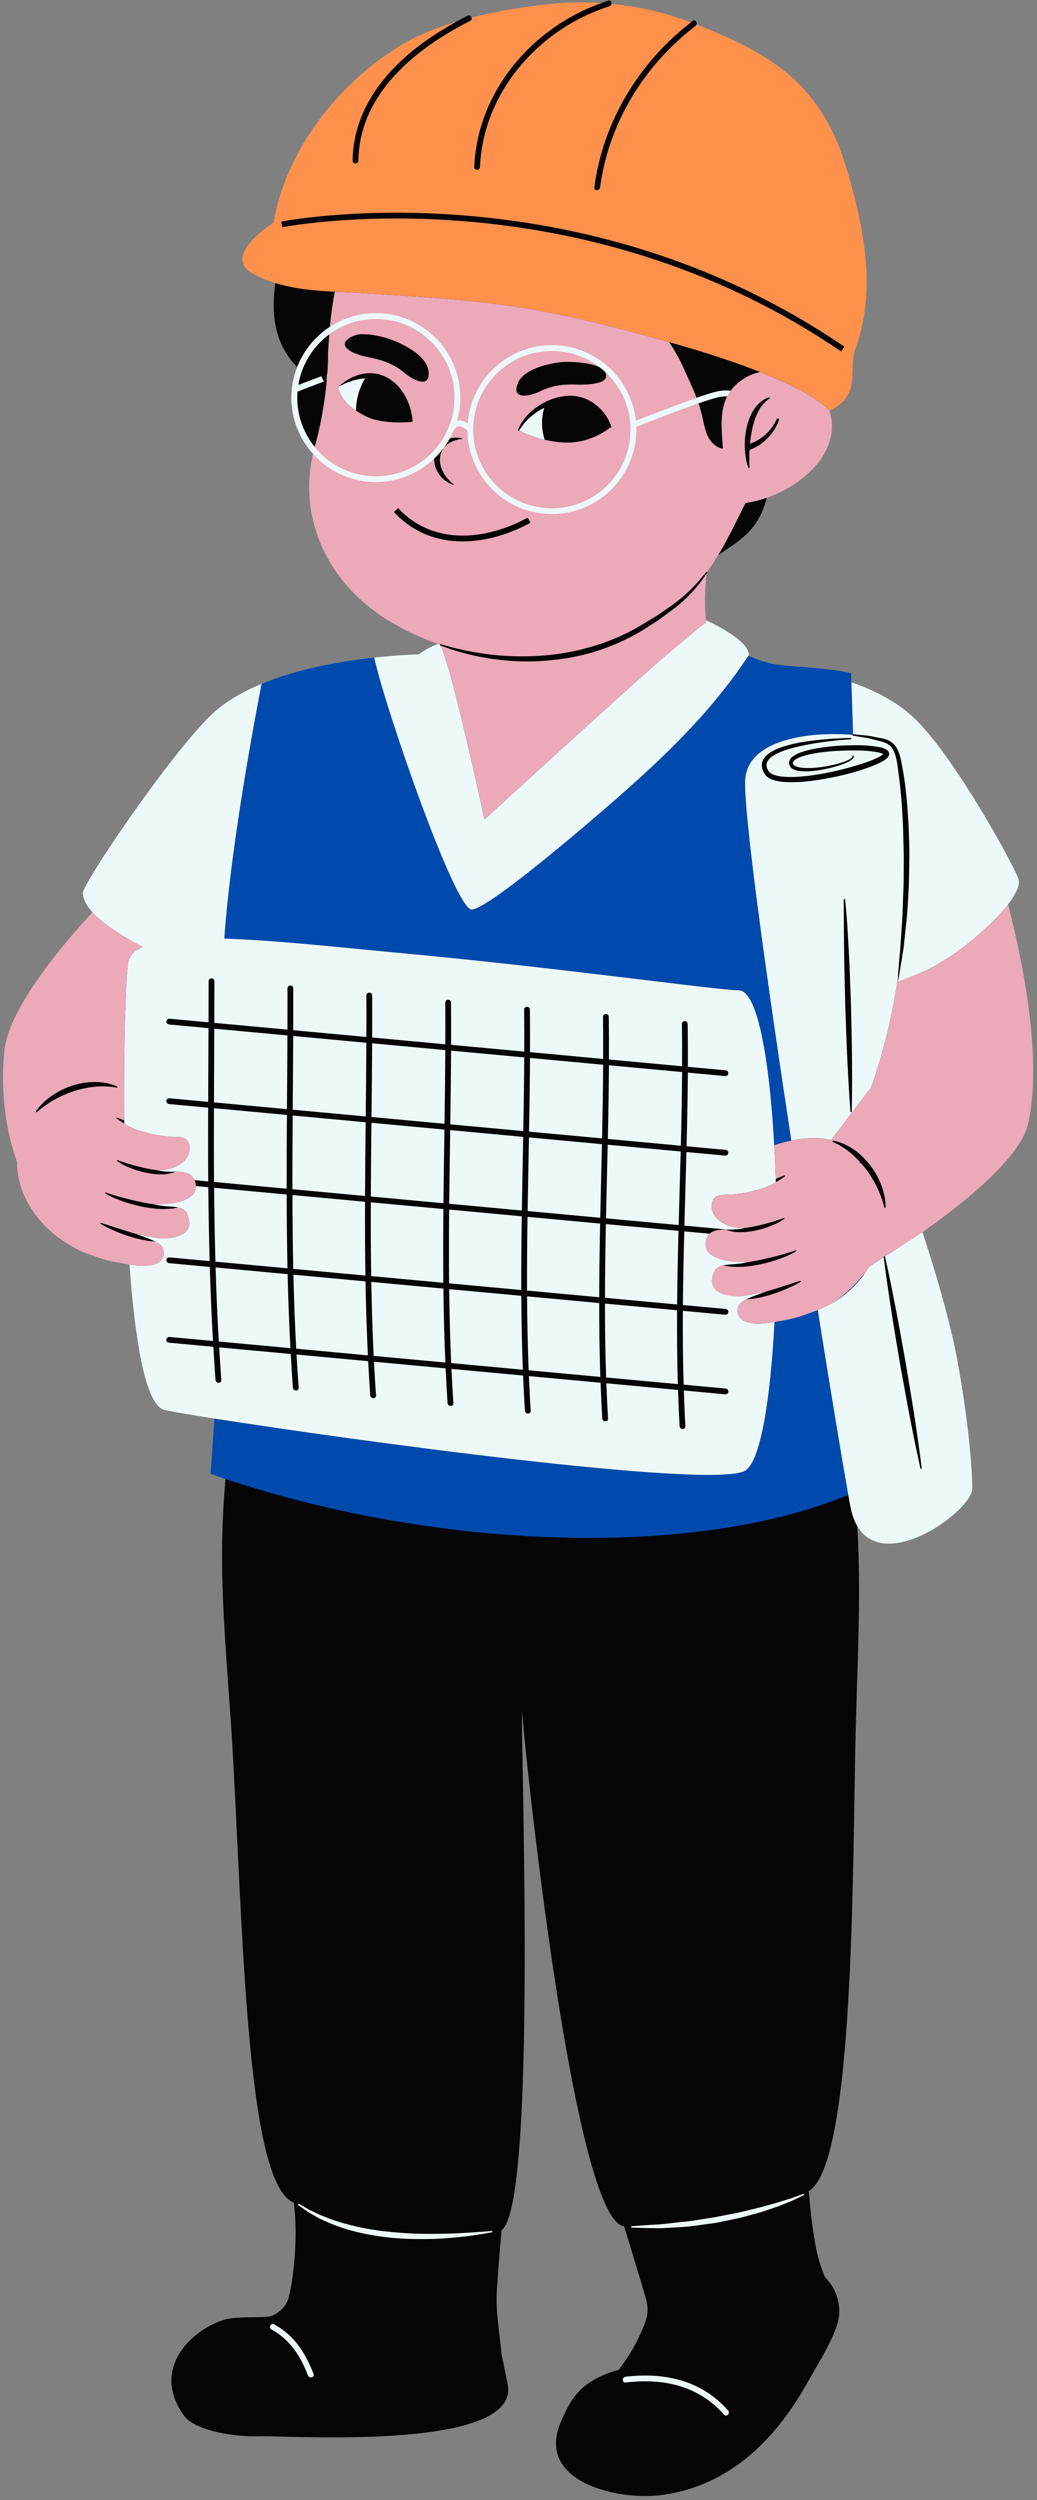 <?xml version="1.0" encoding="UTF-8" standalone="no"?><svg xmlns="http://www.w3.org/2000/svg" xmlns:xlink="http://www.w3.org/1999/xlink" fill="#000000" height="500.9" preserveAspectRatio="xMidYMid meet" version="1" viewBox="-0.6 -0.1 207.8 500.9" width="207.8" zoomAndPan="magnify"><rect x="-0.6" y="-0.1" width="207.8" height="500.9" fill="#808080" stroke="none"/><defs><clipPath id="a"><path d="M 140 181 L 206.441 181 L 206.441 266 L 140 266 Z M 140 181"/></clipPath></defs><g><g id="change1_1"><path d="M 59.52 441.941 C 59.301 441.785 59.176 441.699 59.176 441.699 C 59.113 441.656 59.102 441.57 59.145 441.508 C 59.188 441.445 59.27 441.43 59.328 441.465 C 59.328 441.465 59.387 441.496 59.473 441.543 C 59.488 441.676 59.504 441.809 59.52 441.941 Z M 91.277 5.332 C 91.672 5.113 92.066 4.906 92.465 4.695 C 92.066 4.906 91.668 5.113 91.277 5.332 Z M 120.078 1.68 L 120.07 1.68 C 120.266 1.609 120.457 1.539 120.652 1.473 Z M 160.336 439.477 C 160.336 439.477 160.348 439.473 160.348 439.473 L 160.355 439.473 C 160.422 439.445 160.496 439.484 160.52 439.551 C 160.543 439.613 160.512 439.68 160.453 439.711 C 160.453 439.711 160.422 439.727 160.363 439.754 C 160.355 439.66 160.344 439.57 160.336 439.477 Z M 200.281 181.371 L 200.141 180.824 L 200.484 180.375 C 202.168 178.184 202.559 176.84 202.379 176.355 C 201 172.652 189.262 151.691 181.801 144.621 C 178.785 141.766 174.801 139.496 169.625 137.684 L 168.871 137.422 L 168.816 135.715 C 166.316 135.18 162.641 134.891 159.625 134.652 C 157.551 134.488 155.758 134.344 154.512 134.145 C 153.789 134.023 153.113 133.848 152.602 133.707 C 152.383 133.648 152.168 133.586 151.953 133.516 C 151.586 133.398 151.223 133.273 150.863 133.141 C 150.25 132.91 149.648 132.664 148.977 132.352 L 148.277 132.02 L 148.32 131.242 C 148.332 131.008 148.207 130.672 147.969 130.305 C 147.027 128.852 143.867 126.879 141.156 125.57 L 141.148 125.566 C 140.875 125.438 140.621 125.316 140.387 125.211 L 139.762 124.934 L 139.703 124.25 C 139.637 123.453 139.566 122.547 139.547 121.922 C 139.492 120.254 139.559 118.469 139.688 116.641 C 140.148 116.059 140.473 115.559 140.715 115.23 C 140.828 115.074 140.914 114.953 140.977 114.863 C 141.059 114.754 141.102 114.691 141.102 114.691 C 141.141 114.637 141.133 114.559 141.078 114.516 C 141.078 114.516 141.074 114.516 141.074 114.516 C 141.02 114.473 140.941 114.48 140.898 114.531 L 140.891 114.539 C 140.891 114.539 140.746 114.715 140.469 115.047 C 140.281 115.266 140.027 115.578 139.734 115.926 C 139.762 115.617 139.766 115.32 139.797 115.012 L 139.465 114.762 L 140.133 113.836 C 140.875 112.809 141.609 111.695 142.312 110.531 L 142.441 110.316 L 142.645 110.176 C 143.113 109.848 143.586 109.531 144.055 109.219 C 144.246 109.09 144.434 108.965 144.621 108.84 C 144.191 109.609 143.758 110.379 143.305 111.129 C 146.68 108.781 150.102 107.023 152.18 102.309 C 152.523 101.41 152.812 100.516 153.078 99.617 C 152.637 99.773 152.188 99.887 151.742 100.016 C 151.816 99.781 151.891 99.539 151.969 99.285 L 152.137 98.719 L 152.695 98.523 C 160.113 95.918 166.77 89.422 164.488 82.508 L 166.629 81.629 L 166.504 81.43 L 165.117 81.098 C 168.988 79.344 169.035 76.801 169.094 73.859 C 169.121 72.465 169.152 71.02 169.637 69.68 C 173.637 58.641 171.898 47.613 168.062 34.449 C 163.328 18.219 154.41 12.09 138.551 5.871 L 138.055 5.676 L 138.047 5.684 L 138.043 5.684 C 138.285 5.488 138.52 5.289 138.77 5.102 C 138.879 5.016 138.938 4.906 138.973 4.793 C 139.121 4.316 138.664 3.73 138.184 4.098 C 138.07 4.188 137.961 4.281 137.848 4.367 C 137.488 4.648 137.145 4.938 136.797 5.223 C 131.934 3.453 126.902 2.301 121.828 1.809 L 120.676 1.695 L 120.699 1.445 C 120.984 1.352 121.258 1.234 121.543 1.145 C 121.801 1.062 121.922 0.863 121.941 0.656 C 121.977 0.285 121.691 -0.117 121.234 0.027 C 120.789 0.172 120.355 0.344 119.914 0.504 C 119.004 0.824 118.109 1.188 117.23 1.574 C 116.781 1.566 116.324 1.531 115.887 1.531 C 114.117 1.531 112.363 1.613 110.668 1.77 C 106.668 2.141 100.559 2.922 94.188 4.551 L 93.164 4.812 L 93.016 4.402 C 93.227 4.293 93.438 4.176 93.648 4.066 C 93.934 3.922 93.98 3.66 93.898 3.43 C 93.789 3.121 93.445 2.875 93.062 3.066 C 92.277 3.465 91.488 3.887 90.703 4.32 C 89.125 5.191 87.57 6.145 86.051 7.16 C 84.391 7.824 82.871 8.527 81.527 9.266 C 67.953 16.984 57.688 30.875 55.383 44.652 L 55.297 45.145 L 54.883 45.426 C 51.281 47.836 49.082 50.32 49.148 51.906 C 49.156 52.152 49.188 52.902 50.609 53.691 C 51.91 54.414 53.316 55.008 54.918 55.504 L 55.863 55.797 L 55.723 56.773 C 55.715 56.828 55.715 56.875 55.707 56.93 C 55.328 56.828 54.949 56.727 54.574 56.609 C 53.688 62.816 54.379 68.816 58.949 73.453 C 59.105 73.055 59.277 72.664 59.461 72.277 C 59.57 72.395 59.66 72.523 59.773 72.641 L 60.301 73.176 L 60.027 73.871 C 60.004 73.941 59.984 74.012 59.961 74.078 C 59.93 74.16 59.895 74.234 59.863 74.316 C 59.867 74.32 59.871 74.324 59.875 74.324 C 59.273 76.027 58.949 77.781 58.949 79.555 C 58.949 83.418 60.383 87.145 62.984 90.051 L 63.387 90.496 L 63.254 91.082 C 60.57 102.785 65.445 114.637 75.965 122.008 C 79.516 124.43 83.457 126.402 87.688 127.875 L 88.562 128.191 L 88.461 129.113 L 88.453 129.172 C 87.988 129.043 87.73 128.973 87.73 128.973 C 87.66 128.953 87.59 128.988 87.559 129.059 C 87.535 129.129 87.574 129.207 87.645 129.234 C 87.645 129.234 87.922 129.328 88.422 129.504 L 88.355 130.184 L 87.277 130.141 C 87.207 130.145 86.492 130.238 83.918 131.961 L 83.645 132.145 L 83.312 132.156 C 81.203 132.23 76.895 132.453 71.746 133.141 L 71.129 133.223 C 70.16 133.359 69.184 133.504 68.156 133.672 C 67.094 133.852 66.02 134.047 64.895 134.273 L 64.758 134.301 C 63.688 134.52 62.609 134.758 61.559 135.012 L 61.434 135.043 C 60.707 135.219 59.984 135.406 59.262 135.605 L 58.934 135.699 C 57.461 136.113 56.031 136.562 54.691 137.043 L 54.352 137.164 C 53.793 137.367 53.238 137.578 52.637 137.82 L 52.273 137.973 C 47.992 139.742 44.598 141.867 42.184 144.293 C 33.457 153.055 17.914 176.336 17.168 178.891 C 17.223 179.758 17.766 180.762 18.785 181.879 L 19.5 182.664 L 18.777 183.445 C 13.879 188.746 2.383 201.973 1.453 210.324 C 0.48 219.105 2.074 227.41 3.895 232.254 L 3.969 232.453 L 3.969 232.664 C 3.945 238.117 7.066 243.586 12.312 247.285 C 13.496 248.121 15.32 249.266 17.281 249.973 L 17.867 250.184 C 20.211 251.027 21.086 251.344 23.766 251.801 L 24.23 251.883 C 24.652 251.961 25.09 252.035 25.535 252.105 L 26.445 252.25 L 26.512 253.168 C 28.32 278.398 31.672 281.059 32.656 281.27 C 34.109 281.586 37.625 282.188 42.562 282.969 L 43.613 283.133 L 42.816 294.391 C 43.453 294.609 45.82 295.398 45.82 295.398 L 45.742 296.312 C 45.734 296.398 45.727 296.484 45.719 296.574 C 45.344 296.453 44.961 296.336 44.586 296.211 C 42.789 316.535 44.973 330.98 46.184 353.613 C 48.164 390.648 49.113 435.941 57.777 440.957 C 57.941 441.055 58.105 441.137 58.27 441.234 C 59.07 446.906 58.465 455.508 57.242 460.203 C 56.801 461.895 55.668 462.961 54.191 463.754 C 52.676 464.562 46.969 463.711 43.898 464.797 C 36.988 467.246 29.824 474.93 36.258 483.867 C 38.508 486.996 46.77 488.242 51.832 487.992 C 60.426 488.07 103.816 490.617 101.117 477.535 C 100.848 476.219 99.902 471.609 99.902 471.609 C 99.543 467.406 98.707 463.203 98.957 458.91 C 99.195 454.844 99.562 450.766 99.91 446.695 C 107.098 441.789 103.703 348.09 103.996 342.586 C 104.293 348.203 114.191 444.758 124.469 445.957 C 125.926 450.734 127.383 455.508 128.801 460.297 C 129.723 463.414 128.738 465.266 127.441 468.125 C 126.387 470.449 124.934 472.582 123.418 474.684 C 115.559 476.902 113.801 480.602 111.887 484.895 C 106.402 497.211 123.238 500.777 131.344 499.863 C 145.148 498.309 154.625 488.977 161.156 477.336 C 162.922 474.184 165.191 470.602 166.566 467.262 C 167.52 464.945 167.945 463.145 167.219 460.391 C 166.809 458.836 166.09 457.641 164.645 456.004 C 164.047 454.434 163.445 452.816 163.082 451.074 C 162.246 447.055 161.828 442.977 161.445 438.895 C 161.5 438.855 161.555 438.824 161.609 438.785 C 170 433.324 170.234 382.008 170.738 352.832 C 171.066 333.887 172.055 321.117 171.195 305.664 C 171.148 305.586 171.109 305.496 171.066 305.418 L 172.195 305.078 C 173.352 307.051 175.098 308.012 177.523 308.016 C 182 308.016 187.637 304.684 190.895 301.395 C 192.629 299.648 193.082 298.5 193.078 298.086 C 193.078 297.992 193.039 288.48 189.996 272.102 C 188.07 261.742 183.207 247.281 183.156 247.137 L 182.883 246.316 L 183.59 245.82 C 195.801 237.203 203.152 229.742 204.281 224.812 C 207.219 212.023 203.035 192.105 200.281 181.371" fill="#050506"/></g><g id="change2_1"><path d="M 167.941 70.309 C 115.484 34.543 58.383 44.973 55.98 45.434 L 55.762 44.297 C 58.188 43.832 115.742 33.316 168.594 69.352 Z M 169.176 34.133 C 164.246 17.238 154.719 10.973 138.973 4.797 C 138.938 4.91 138.879 5.02 138.77 5.105 C 128.469 12.984 121.371 24.551 119.648 37.457 C 119.551 38.188 118.391 38.199 118.488 37.457 C 120.254 24.234 127.367 12.523 137.848 4.375 C 132.699 2.438 127.363 1.184 121.941 0.66 C 121.922 0.871 121.801 1.07 121.543 1.152 C 107.453 5.613 96.238 18.297 95.582 33.355 C 95.551 34.098 94.391 34.102 94.422 33.355 C 95.082 18.246 105.953 5.484 119.91 0.508 C 116.809 0.312 113.688 0.328 110.559 0.617 C 105.496 1.09 99.574 1.98 93.898 3.434 C 93.98 3.664 93.934 3.926 93.648 4.07 C 82.609 9.652 71.426 18.68 71.215 32.102 C 71.203 32.848 70.043 32.848 70.055 32.102 C 70.258 19.219 80.121 10.172 90.703 4.324 C 87.172 5.387 83.824 6.684 80.957 8.262 C 67.395 15.973 56.652 30.047 54.234 44.465 C 50.043 47.27 45.117 51.969 50.043 54.707 C 51.504 55.52 53.023 56.133 54.574 56.613 C 58.465 57.82 62.566 58.152 66.504 58.348 C 68.312 58.438 70.09 58.496 71.793 58.605 C 97.23 60.203 106.328 60.789 133.477 68.441 C 133.688 68.504 133.891 68.559 134.105 68.621 C 141.586 70.734 147.309 72.695 151.699 74.434 C 163.23 78.992 165.48 81.996 165.59 82.148 C 165.594 82.152 165.598 82.156 165.598 82.156 C 172.148 79.188 169.363 73.836 170.727 70.078 C 174.809 58.812 173.051 47.426 169.176 34.133" fill="#ff914d"/></g><g id="change3_1"><path d="M 171.922 255.875 C 169.895 258.242 167.684 260.227 164.848 261.656 C 167.715 260.262 170.094 258.332 171.922 256.039 C 171.922 255.984 171.922 255.93 171.922 255.875" fill="#004aad"/></g><g id="change3_2"><path d="M 162.852 227.918 C 162.762 227.918 162.68 227.906 162.59 227.906 C 162.539 227.906 162.484 227.914 162.434 227.914 C 162.574 227.914 162.711 227.918 162.852 227.918" fill="#004aad"/></g><g id="change3_3"><path d="M 171.754 232.742 C 171.73 232.719 171.707 232.695 171.684 232.672 L 171.648 232.922 C 171.684 232.965 171.719 233.004 171.754 233.047 C 171.754 232.945 171.754 232.844 171.754 232.742" fill="#004aad"/></g><g id="change3_4"><path d="M 171.746 233.152 L 171.602 233.191 L 171.602 233.188 L 171.746 233.152" fill="#004aad"/></g><g id="change3_5"><path d="M 163.422 262.289 C 163.121 262.41 162.844 262.551 162.535 262.66 C 159.684 263.684 158.848 264.027 155.859 264.539 C 155.457 264.609 155.035 264.684 154.605 264.758 C 153.777 280.48 151.754 293.184 148.543 294.656 C 140.941 298.152 69.832 288.445 42.383 284.117 L 41.598 295.199 C 42.586 295.547 43.586 295.879 44.586 296.215 C 86.137 310.098 137.727 312.473 169.387 299.41 C 168.203 292.781 165.91 278.957 163.262 262.359 C 163.316 262.34 163.367 262.312 163.422 262.289" fill="#004aad"/></g><g id="change3_6"><path d="M 147.469 198.312 C 151.242 198.398 153.598 212.207 154.555 229.348 C 155.684 228.949 156.879 228.629 158.09 228.387 C 158.047 228.395 158.008 228.395 157.965 228.406 C 152.828 194.672 148.168 161.168 148.758 155.719 C 149.586 148.094 161.48 146.395 170.223 147.133 C 170.223 147.133 170.223 147.133 170.223 147.129 C 170.234 147.066 170.289 147.027 170.352 147.02 C 170.195 142.367 170.074 138.652 170.008 136.59 C 169.969 135.441 169.949 134.797 169.949 134.797 C 165.902 133.703 157.871 133.516 154.754 133.012 C 154.738 133.008 154.719 133.008 154.703 133.004 C 154.094 132.902 153.496 132.758 152.91 132.594 C 152.707 132.535 152.504 132.477 152.301 132.414 C 151.953 132.305 151.609 132.184 151.27 132.055 C 150.684 131.836 150.109 131.602 149.555 131.344 C 149.5 131.316 149.438 131.297 149.383 131.27 C 148.07 133.273 146.688 135.176 145.34 136.938 C 139.68 144.328 133.035 150.891 126.125 157.098 C 119.426 163.113 97.312 182.129 93.926 182.129 C 90.539 182.129 76.449 141.348 74.395 131.652 C 72.367 131.875 70.211 132.16 67.992 132.531 C 67.984 132.531 67.977 132.535 67.965 132.535 C 66.895 132.715 65.805 132.914 64.715 133.137 C 64.652 133.148 64.59 133.16 64.527 133.172 C 63.441 133.395 62.355 133.633 61.266 133.898 C 61.246 133.902 61.223 133.906 61.203 133.91 C 61.188 133.914 61.172 133.922 61.16 133.922 C 60.422 134.102 59.688 134.297 58.957 134.496 C 58.844 134.527 58.734 134.559 58.625 134.59 C 57.16 135 55.719 135.453 54.305 135.957 C 54.188 136 54.07 136.039 53.957 136.082 C 53.273 136.332 52.598 136.59 51.934 136.863 C 51.902 136.879 51.867 136.891 51.832 136.902 L 51.832 136.906 C 51.816 136.984 45.793 167.25 44.355 187.949 C 54.707 188.262 68.109 189.77 81.781 191.043 C 111.383 193.801 142.477 198.199 147.469 198.312" fill="#004aad"/></g><g clip-path="url(#a)" id="change4_3"><path d="M 176.73 241.887 C 176.664 241.887 176.613 241.844 176.594 241.785 C 176.594 241.785 176.512 241.52 176.391 241.051 C 176.273 240.57 176.059 239.953 175.766 239.191 C 175.496 238.43 175.062 237.59 174.59 236.703 C 174.344 236.266 174.078 235.82 173.785 235.379 C 173.516 234.926 173.184 234.508 172.871 234.074 C 172.516 233.609 172.137 233.168 171.75 232.742 C 171.75 232.844 171.754 232.945 171.754 233.047 C 171.715 233.004 171.68 232.965 171.645 232.922 L 171.684 232.672 C 171.387 232.348 171.086 232.027 170.781 231.734 C 170.406 231.406 170.062 231.062 169.703 230.781 C 169.34 230.496 169.004 230.219 168.656 230.008 C 167.992 229.555 167.406 229.211 166.977 229.008 C 166.551 228.805 166.305 228.672 166.305 228.672 L 166.289 228.664 C 166.227 228.633 166.203 228.555 166.238 228.492 C 166.266 228.438 166.324 228.414 166.379 228.426 C 166.379 228.426 166.652 228.48 167.133 228.605 C 167.375 228.66 167.656 228.766 167.98 228.887 C 168.309 228.992 168.672 229.145 169.043 229.352 C 169.805 229.734 170.652 230.273 171.48 230.953 C 171.875 231.312 172.305 231.664 172.676 232.086 C 173.074 232.484 173.422 232.934 173.789 233.371 C 174.113 233.84 174.461 234.293 174.738 234.777 C 175.047 235.246 175.285 235.746 175.523 236.223 C 175.98 237.188 176.293 238.137 176.504 238.957 C 176.613 239.367 176.691 239.75 176.73 240.098 C 176.777 240.441 176.828 240.742 176.832 240.98 C 176.859 241.469 176.863 241.746 176.863 241.746 C 176.867 241.824 176.809 241.887 176.73 241.887 Z M 171.754 233.137 L 171.609 233.172 Z M 201.406 181.082 C 198.133 185.336 191.785 190.633 186.762 193.398 C 184.883 194.438 182.129 195.582 179.352 196.594 C 179.344 196.633 179.34 196.66 179.34 196.66 C 179.328 196.73 179.379 196.777 179.309 196.766 C 179.238 196.754 179.316 196.691 179.316 196.629 L 179.316 196.621 C 179.316 196.621 179.316 196.609 179.316 196.609 C 179.277 196.621 179.242 196.637 179.207 196.648 C 178.094 203.699 176.41 210.898 173.945 217.77 L 165.949 228.289 C 165.504 228.168 165.016 228.09 164.512 228.027 C 164.359 228.008 164.203 227.996 164.047 227.98 C 163.656 227.949 163.258 227.926 162.852 227.922 C 162.711 227.918 162.574 227.914 162.434 227.914 C 161.777 227.922 161.105 227.957 160.418 228.027 C 160.309 228.039 160.195 228.059 160.086 228.07 C 159.422 228.148 158.754 228.25 158.09 228.387 C 156.879 228.629 155.684 228.949 154.551 229.348 C 154.676 231.551 154.773 233.805 154.852 236.098 C 155.871 235.656 156.562 235.398 156.562 235.398 C 156.617 235.375 156.68 235.414 156.699 235.469 C 156.715 235.508 156.703 235.562 156.66 235.59 C 156.66 235.59 156.484 235.715 156.168 235.934 C 155.863 236.137 155.418 236.441 154.871 236.762 C 154.855 236.77 154.844 236.777 154.824 236.789 C 154.102 237.223 153.148 237.684 152.09 238.039 L 150.562 238.422 C 149.645 238.758 148.07 238.945 146.734 239.145 C 145.402 239.359 144.223 239.059 143.109 239.527 C 141.938 240.02 141.828 241.637 142.207 242.672 C 142.551 243.629 143.293 244.336 144.145 244.863 C 144.488 245.066 144.852 245.25 145.219 245.398 C 145.543 245.539 145.895 245.66 146.258 245.738 C 147.039 245.914 147.863 245.961 148.711 245.918 C 148.637 245.934 148.559 245.961 148.477 245.965 C 148.5 245.969 148.531 245.965 148.555 245.961 C 148.965 245.883 149.387 245.816 149.809 245.754 C 150.234 245.68 150.648 245.59 151.062 245.512 C 151.48 245.41 151.887 245.316 152.266 245.219 C 153.047 245.016 153.781 244.824 154.402 244.633 C 155.016 244.422 155.516 244.281 155.887 244.133 C 156.238 244.004 156.449 243.926 156.449 243.926 C 156.504 243.902 156.566 243.941 156.59 243.996 C 156.602 244.035 156.578 244.09 156.547 244.117 C 156.547 244.117 156.363 244.238 156.035 244.445 C 155.727 244.645 155.223 244.941 154.613 245.195 C 153.41 245.762 151.711 246.324 149.949 246.602 C 149.516 246.66 149.074 246.723 148.633 246.758 C 148.188 246.781 147.758 246.781 147.34 246.777 C 146.922 246.781 146.473 246.711 146.109 246.633 C 145.723 246.551 145.379 246.453 145.059 246.34 C 144.984 246.309 144.91 246.277 144.836 246.25 C 144.836 246.25 144.832 246.25 144.832 246.25 C 143.504 246.266 142.348 246.352 141.594 247.086 C 141.289 247.379 141.047 247.77 140.891 248.32 C 139.836 252.105 145.32 252.855 149.293 252.754 C 149.207 252.777 149.129 252.797 149.047 252.809 C 149.773 252.703 150.543 252.578 151.297 252.418 C 153.203 252.035 155.086 251.551 156.496 251.156 C 157.195 250.934 157.781 250.777 158.188 250.641 C 158.594 250.496 158.828 250.41 158.828 250.41 C 158.879 250.398 158.941 250.43 158.965 250.48 C 158.977 250.531 158.953 250.574 158.91 250.602 C 158.91 250.602 158.703 250.727 158.328 250.945 C 157.934 251.137 157.375 251.43 156.688 251.703 C 155.992 251.965 155.184 252.293 154.297 252.555 C 153.406 252.824 152.441 253.066 151.473 253.273 C 150.496 253.465 149.508 253.605 148.582 253.68 C 147.641 253.758 146.766 253.738 146.016 253.684 C 145.641 253.652 145.301 253.633 144.996 253.555 C 144.746 253.496 144.516 253.465 144.324 253.418 C 143.512 253.574 142.883 253.91 142.535 254.699 C 140.578 259.09 145.473 259.676 147.68 259.617 C 148.621 259.582 151.43 258.977 152.555 258.766 C 152.602 258.762 152.641 258.75 152.68 258.734 C 152.703 258.742 152.727 258.734 152.75 258.73 C 152.754 258.73 152.754 258.727 152.754 258.727 C 152.73 258.734 152.703 258.738 152.684 258.734 C 152.887 258.676 153.094 258.617 153.297 258.562 C 153.703 258.457 154.098 258.305 154.496 258.184 C 154.898 258.055 155.289 257.961 155.672 257.828 C 156.426 257.57 157.141 257.375 157.73 257.16 C 158.34 256.965 158.855 256.801 159.207 256.684 C 159.566 256.57 159.773 256.512 159.773 256.512 C 159.824 256.504 159.891 256.531 159.898 256.578 C 159.91 256.629 159.898 256.688 159.859 256.699 C 159.859 256.699 159.125 257.156 157.957 257.691 C 157.367 257.969 156.68 258.277 155.93 258.57 C 155.18 258.863 154.359 259.133 153.535 259.395 C 153.129 259.496 152.707 259.609 152.297 259.723 C 151.887 259.84 151.469 259.891 151.066 259.973 C 150.297 260.145 149.574 260.184 148.945 260.219 C 148.941 260.219 148.941 260.219 148.941 260.219 C 147.516 260.934 147.172 261.555 147.215 262.746 C 147.246 263.539 147.848 264.309 148.539 264.609 C 150.367 265.379 152.598 265.105 154.605 264.762 C 155.035 264.688 155.457 264.613 155.855 264.543 C 158.848 264.031 159.684 263.688 162.531 262.664 C 162.844 262.551 163.121 262.414 163.418 262.293 C 163.906 262.094 164.383 261.887 164.848 261.66 C 167.684 260.23 169.895 258.246 171.918 255.879 C 172.254 255.484 172.59 255.082 172.918 254.668 C 173.121 254.359 173.332 254.051 173.52 253.727 L 176.484 251.805 C 176.484 251.785 176.48 251.746 176.48 251.746 C 176.469 251.668 176.523 251.602 176.602 251.59 C 176.652 251.586 176.691 251.613 176.723 251.652 L 184.254 246.773 C 192.879 240.688 203.867 231.797 205.41 225.078 C 208.316 212.426 204.488 193.109 201.406 181.082" fill="#eba9ba"/></g><g id="change4_1"><path d="M 78.332 102.488 L 79.18 101.699 C 86.523 109.59 97.406 107.859 105.141 103.613 L 105.699 104.633 C 101.699 106.828 96.887 108.375 92.102 108.375 C 87.18 108.371 82.285 106.738 78.332 102.488 Z M 74.719 96.488 C 71.59 96.488 68.664 95.633 66.152 94.145 C 68.664 95.633 71.59 96.488 74.719 96.488 C 79.254 96.488 83.371 94.684 86.414 91.766 C 87.633 90.598 88.68 89.254 89.508 87.77 C 89.781 87.277 90.035 86.77 90.258 86.25 L 90.266 86.254 C 90.59 85.668 90.953 85.352 91.355 85.309 C 91.992 85.25 92.723 85.852 93.07 86.211 C 93.199 95.434 100.73 102.898 109.984 102.898 C 119.316 102.898 126.91 95.309 126.91 85.977 C 126.91 95.312 119.316 102.902 109.984 102.902 C 100.73 102.902 93.199 95.438 93.07 86.215 C 92.723 85.855 91.992 85.254 91.355 85.312 C 90.953 85.352 90.59 85.672 90.266 86.258 L 90.258 86.254 C 90.035 86.773 89.781 87.277 89.508 87.77 C 89.664 87.734 89.82 87.703 89.961 87.66 C 90.312 87.59 90.652 87.609 90.93 87.594 C 91.219 87.566 91.441 87.648 91.641 87.668 C 92.031 87.738 92.254 87.781 92.254 87.781 C 92.254 87.781 92.031 87.824 91.645 87.895 C 91.453 87.941 91.199 87.941 90.957 88.035 C 90.707 88.125 90.426 88.18 90.141 88.301 C 89.867 88.457 89.535 88.539 89.266 88.766 C 89.129 88.867 88.977 88.957 88.84 89.07 C 88.723 89.203 88.594 89.328 88.461 89.453 C 88.238 89.734 88.012 90.035 87.879 90.391 C 87.703 90.719 87.633 91.109 87.582 91.484 C 87.57 91.676 87.535 91.867 87.539 92.062 L 87.586 92.645 C 87.68 93.016 87.711 93.41 87.879 93.754 C 88 94.117 88.176 94.441 88.352 94.754 C 88.516 95.066 88.75 95.32 88.922 95.59 C 89.121 95.836 89.34 96.039 89.512 96.246 C 89.68 96.453 89.875 96.582 90.016 96.719 C 90.305 96.984 90.473 97.137 90.473 97.137 C 90.473 97.137 90.262 97.062 89.891 96.91 C 89.711 96.824 89.465 96.762 89.242 96.598 C 89.008 96.441 88.723 96.285 88.453 96.062 C 88.207 95.816 87.887 95.586 87.645 95.254 C 87.395 94.93 87.121 94.582 86.941 94.16 C 86.719 93.762 86.594 93.297 86.484 92.828 L 86.402 92.094 C 86.398 91.984 86.41 91.879 86.414 91.77 C 83.375 94.688 79.258 96.488 74.719 96.488 Z M 58.949 79.562 C 58.949 79.156 58.98 78.758 59.012 78.359 C 59.77 78.059 61.445 77.406 63.258 76.723 C 63.605 76.594 63.953 76.465 64.301 76.332 C 64.148 76.039 63.965 75.695 63.758 75.297 C 63.168 75.516 62.586 75.738 62.023 75.949 C 60.895 76.379 59.883 76.773 59.168 77.051 C 59.32 76.109 59.555 75.199 59.863 74.324 C 60.926 71.324 62.867 68.746 65.383 66.887 C 65.281 68.207 65.195 69.523 65.125 70.828 C 65.137 72.102 65.09 73.453 64.988 74.848 C 64.957 75.27 64.922 75.691 64.887 76.117 C 64.852 76.469 64.816 76.82 64.781 77.172 C 64.777 77.188 64.777 77.203 64.777 77.219 L 64.773 77.215 C 64.762 77.332 64.75 77.449 64.738 77.566 C 64.262 81.809 63.418 86.094 62.547 89.105 C 62.512 89.223 62.492 89.34 62.461 89.461 C 60.27 86.75 58.949 83.312 58.949 79.562 Z M 74.719 95.328 C 79.062 95.328 83.004 93.562 85.859 90.707 C 83.004 93.562 79.062 95.328 74.719 95.328 C 70.406 95.328 66.5 93.586 63.652 90.773 C 66.5 93.586 70.406 95.328 74.719 95.328 Z M 67.258 77.324 C 67.258 77.32 67.262 77.32 67.262 77.32 C 67.273 77.309 67.512 77.105 67.945 76.773 C 68.172 76.613 68.426 76.387 68.762 76.18 C 69.102 75.98 69.488 75.75 69.93 75.516 C 70.379 75.316 70.883 75.133 71.426 74.949 C 71.988 74.867 72.578 74.645 73.219 74.684 C 73.855 74.637 74.512 74.719 75.176 74.852 C 75.816 75.043 76.48 75.25 77.066 75.602 C 77.379 75.75 77.656 75.941 77.918 76.156 C 78.188 76.363 78.473 76.551 78.695 76.797 C 79.191 77.234 79.59 77.75 79.961 78.25 C 80.316 78.758 80.629 79.273 80.867 79.785 C 81.113 80.293 81.324 80.781 81.465 81.25 C 81.637 81.707 81.738 82.145 81.812 82.531 C 81.898 82.914 81.965 83.25 81.992 83.531 C 82.059 84.07 82.078 84.379 82.082 84.402 C 82.082 84.402 82.082 84.406 82.086 84.406 L 82.082 84.406 L 82.082 84.41 C 82.082 84.41 76.375 85.078 72.836 83.367 C 72.711 83.305 72.605 83.242 72.484 83.184 C 72.23 83.055 71.98 82.926 71.75 82.797 C 71.672 82.75 71.605 82.707 71.531 82.664 C 71.266 82.508 71.012 82.352 70.773 82.191 C 70.766 82.188 70.754 82.18 70.742 82.176 C 70.742 82.172 70.742 82.172 70.742 82.172 C 67.086 79.715 67.258 77.344 67.258 77.324 Z M 80.574 74.703 C 78.34 72.812 76.16 72.062 73.379 71.5 C 72.062 71.234 70.27 70.785 69.199 69.949 C 68.164 69.148 68.406 68.398 69.102 67.836 C 69.836 67.242 71.07 66.863 71.836 66.855 C 73.82 66.836 76.074 67.297 77.934 67.996 C 80.402 68.934 84.707 71.098 85.23 74.031 C 85.867 77.895 82.254 76.121 80.574 74.703 Z M 109.984 69.047 C 114.895 69.047 119.324 71.152 122.418 74.508 C 119.324 71.152 114.895 69.051 109.984 69.047 C 101.066 69.051 93.758 75.984 93.121 84.742 C 92.617 84.395 91.961 84.09 91.246 84.156 C 91.152 84.164 91.066 84.199 90.977 84.223 C 91.066 84.199 91.152 84.164 91.246 84.156 C 91.961 84.09 92.613 84.391 93.121 84.738 C 93.758 75.984 101.066 69.047 109.984 69.047 Z M 103.445 86.137 C 103.41 86.199 103.328 86.227 103.262 86.188 C 103.199 86.156 103.176 86.082 103.199 86.02 L 103.203 86.004 C 103.203 86.004 103.332 85.672 103.637 85.098 C 103.945 84.516 104.465 83.746 105.234 82.926 C 106.008 82.113 107.062 81.312 108.293 80.633 C 109.527 79.957 110.977 79.457 112.492 79.266 C 112.66 79.238 112.898 79.219 113.07 79.211 C 113.258 79.203 113.426 79.188 113.621 79.191 C 114.02 79.199 114.418 79.211 114.793 79.273 C 115.547 79.383 116.277 79.59 116.938 79.883 C 118.277 80.453 119.316 81.355 120.062 82.199 C 120.43 82.629 120.746 83.039 120.984 83.43 C 121.215 83.824 121.406 84.172 121.539 84.465 C 121.691 84.754 121.766 84.996 121.828 85.16 C 121.891 85.32 121.922 85.406 121.922 85.406 C 121.945 85.473 121.91 85.551 121.844 85.574 C 121.797 85.59 121.746 85.574 121.711 85.539 C 121.707 85.539 121.703 85.547 121.699 85.547 C 121.672 85.57 121.641 85.594 121.602 85.625 C 121.562 85.656 121.516 85.691 121.465 85.73 C 121.441 85.746 121.426 85.758 121.402 85.777 C 120.98 86.09 120.234 86.594 119.227 87.094 C 119.211 87.102 119.191 87.109 119.176 87.117 C 118.996 87.207 118.809 87.293 118.613 87.379 C 118.57 87.398 118.531 87.414 118.492 87.43 C 118.312 87.508 118.133 87.582 117.945 87.652 C 117.887 87.676 117.824 87.695 117.766 87.719 C 117.59 87.785 117.406 87.848 117.219 87.906 C 117.148 87.934 117.074 87.953 117 87.98 C 116.82 88.031 116.633 88.086 116.445 88.137 C 116.363 88.156 116.277 88.18 116.191 88.199 C 116.008 88.246 115.816 88.285 115.621 88.324 C 115.527 88.344 115.438 88.359 115.34 88.379 C 115.145 88.41 114.945 88.441 114.742 88.465 C 114.645 88.48 114.551 88.496 114.449 88.504 C 114.234 88.527 114.012 88.539 113.789 88.555 C 113.699 88.559 113.613 88.566 113.523 88.57 C 113.211 88.578 112.891 88.582 112.566 88.566 C 111.844 88.535 111.148 88.469 110.488 88.371 C 110.461 88.371 110.438 88.363 110.414 88.359 C 109.766 88.27 109.156 88.148 108.578 88.016 C 108.574 88.016 108.57 88.016 108.57 88.016 C 105.801 87.371 103.91 86.391 103.445 86.137 Z M 120.672 74.418 C 122.008 77.012 116.633 76.977 115.344 76.969 C 112.508 76.836 110.215 77.035 107.586 78.324 C 105.613 79.297 101.68 80.137 103.234 76.547 C 104.457 73.828 109.156 72.773 111.781 72.465 C 113.406 72.297 117.496 72.449 119.594 73.504 C 116.93 71.445 113.602 70.207 109.984 70.207 C 113.602 70.207 116.93 71.445 119.594 73.504 C 119.965 73.793 120.324 74.098 120.672 74.418 C 120.668 74.414 120.668 74.418 120.672 74.418 Z M 125.75 85.977 C 125.75 94.672 118.676 101.742 109.984 101.742 C 101.289 101.742 94.219 94.672 94.219 85.977 C 94.219 85.977 94.219 85.977 94.219 85.973 C 94.219 94.668 101.289 101.738 109.984 101.738 C 118.676 101.738 125.75 94.668 125.75 85.977 Z M 148.965 85.777 C 149.09 85.297 149.188 84.805 149.355 84.34 C 149.496 83.867 149.691 83.418 149.895 82.992 C 150.078 82.555 150.348 82.172 150.57 81.805 C 150.844 81.461 151.062 81.109 151.359 80.855 C 151.629 80.586 151.883 80.344 152.16 80.176 C 152.426 80 152.648 79.836 152.844 79.77 C 153.234 79.598 153.461 79.512 153.461 79.512 C 153.535 79.484 153.613 79.52 153.641 79.594 C 153.664 79.652 153.645 79.715 153.598 79.754 C 153.598 79.754 153.41 79.906 153.066 80.16 C 152.879 80.273 152.727 80.465 152.535 80.656 C 152.34 80.832 152.16 81.098 151.953 81.367 C 151.73 81.621 151.582 81.977 151.367 82.297 C 151.203 82.652 151.008 83.016 150.859 83.422 C 150.695 83.816 150.559 84.242 150.434 84.68 C 150.285 85.105 150.207 85.566 150.098 86.016 C 149.91 86.93 149.777 87.855 149.691 88.73 C 149.691 88.754 149.688 88.773 149.688 88.797 C 149.891 88.723 150.176 88.645 150.438 88.5 C 150.598 88.422 150.77 88.34 150.953 88.25 C 151.141 88.172 151.32 88.031 151.516 87.914 C 151.922 87.688 152.289 87.363 152.684 87.062 C 153.031 86.715 153.414 86.391 153.695 86.016 C 154.008 85.668 154.242 85.305 154.445 84.988 C 154.672 84.684 154.77 84.387 154.883 84.199 C 154.98 84.004 155.039 83.891 155.039 83.891 L 155.055 83.863 C 155.113 83.742 155.262 83.695 155.387 83.758 C 155.5 83.812 155.547 83.953 155.5 84.07 C 155.5 84.07 155.449 84.191 155.363 84.406 C 155.262 84.613 155.176 84.945 154.969 85.285 C 154.781 85.637 154.555 86.051 154.254 86.449 C 153.984 86.875 153.605 87.254 153.254 87.66 C 152.859 88.023 152.48 88.41 152.059 88.695 C 151.852 88.84 151.672 89.008 151.461 89.121 C 151.254 89.242 151.055 89.355 150.875 89.465 C 150.508 89.691 150.223 89.773 150.016 89.883 C 149.809 89.973 149.691 90.027 149.691 90.027 C 149.66 90.039 149.629 90.039 149.598 90.047 C 149.578 90.434 149.562 90.801 149.559 91.141 C 149.547 91.848 149.543 92.445 149.57 92.859 C 149.598 93.273 149.602 93.52 149.602 93.52 C 149.605 93.59 149.551 93.652 149.477 93.656 C 149.422 93.656 149.371 93.621 149.348 93.574 C 149.348 93.574 148.988 92.652 148.785 91.188 C 148.684 90.453 148.625 89.594 148.648 88.668 C 148.656 87.738 148.781 86.754 148.965 85.777 Z M 140.855 124.156 C 140.789 123.379 140.727 122.496 140.703 121.887 C 140.629 119.566 140.734 117.215 140.977 114.867 C 140.91 114.961 140.828 115.078 140.715 115.234 C 140.453 115.582 140.113 116.121 139.602 116.754 C 139.07 117.367 138.488 118.16 137.672 118.965 C 136.891 119.82 135.961 120.637 134.863 121.531 C 133.742 122.355 132.539 123.285 131.238 124.203 C 129.887 125.051 128.555 126 126.996 126.859 C 125.473 127.715 123.848 128.512 122.141 129.191 C 121.289 129.535 120.43 129.879 119.539 130.148 L 118.215 130.586 L 116.863 130.949 C 115.965 131.199 115.051 131.383 114.137 131.555 C 113.23 131.758 112.312 131.867 111.402 132 C 109.586 132.246 107.785 132.371 106.039 132.414 C 104.297 132.461 102.609 132.387 101.02 132.246 C 100.223 132.203 99.453 132.086 98.707 131.992 C 97.961 131.914 97.242 131.801 96.559 131.668 C 95.184 131.461 93.945 131.141 92.848 130.879 C 91.758 130.59 90.812 130.301 90.035 130.078 C 88.512 129.547 87.641 129.238 87.641 129.238 C 87.57 129.215 87.531 129.137 87.559 129.062 C 87.586 128.996 87.66 128.961 87.73 128.977 C 87.73 128.977 88.617 129.223 90.172 129.652 C 90.957 129.832 91.898 130.066 92.988 130.293 C 94.09 130.488 95.32 130.734 96.684 130.906 C 97.359 131.012 98.07 131.102 98.809 131.156 C 99.543 131.219 100.301 131.312 101.086 131.328 C 102.652 131.418 104.309 131.418 106.016 131.371 C 107.723 131.312 109.484 131.172 111.258 130.91 C 112.141 130.773 113.039 130.656 113.922 130.449 C 114.809 130.273 115.699 130.082 116.574 129.828 L 117.895 129.488 L 119.191 129.074 C 120.062 128.82 120.902 128.496 121.734 128.172 C 123.406 127.527 125 126.77 126.496 125.953 C 127.965 125.152 129.398 124.219 130.758 123.43 C 132.07 122.566 133.27 121.699 134.398 120.926 C 135.465 120.105 136.488 119.301 137.262 118.535 C 138.09 117.805 138.715 117.051 139.27 116.477 C 139.805 115.879 140.188 115.379 140.469 115.051 C 140.742 114.719 140.891 114.543 140.891 114.543 L 140.895 114.539 C 140.941 114.484 141.016 114.48 141.07 114.52 C 141.859 113.43 142.602 112.301 143.305 111.133 C 145.305 107.816 147.02 104.246 148.777 100.688 C 150.195 100.488 151.645 100.125 153.078 99.621 C 160.914 96.871 168.137 89.887 165.59 82.148 C 165.48 81.996 163.23 78.996 151.699 74.438 C 150.68 74.664 149.699 75.035 148.805 75.555 C 147.477 76.324 146.508 77.215 145.797 78.199 C 145.535 78.555 145.309 78.926 145.117 79.305 C 144.848 79.828 144.637 80.375 144.477 80.941 C 143.711 83.637 144.039 86.719 144.258 89.777 C 143.543 89.719 142.777 89.316 141.961 88.426 C 140.609 86.879 140.418 84.176 139.836 82.242 C 139.707 81.727 139.551 81.215 139.383 80.711 C 134.898 82.277 128.461 84.801 126.883 85.422 C 128.461 84.801 134.898 82.277 139.383 80.707 C 140.914 80.172 142.219 79.746 143.023 79.547 C 143.855 79.336 144.543 79.281 145.117 79.301 C 145.309 78.922 145.535 78.555 145.797 78.195 C 144.996 78.09 143.996 78.105 142.742 78.422 C 141.902 78.629 140.559 79.066 138.996 79.613 C 134.754 81.098 128.863 83.395 126.816 84.199 C 128.867 83.395 134.754 81.094 138.996 79.613 C 138.184 77.469 137.129 75.363 136.164 73.16 C 135.367 71.477 134.469 69.91 133.477 68.441 C 106.328 60.789 97.23 60.203 71.793 58.605 C 70.09 58.5 68.312 58.438 66.504 58.348 C 66.039 60.59 65.73 62.969 65.512 65.379 C 68.164 63.648 71.32 62.637 74.715 62.637 C 77.047 62.637 79.273 63.109 81.297 63.969 C 79.273 63.109 77.051 62.637 74.719 62.637 C 71.32 62.637 68.164 63.652 65.512 65.379 C 62.555 67.305 60.242 70.129 58.949 73.461 C 58.211 75.355 57.789 77.41 57.789 79.562 C 57.789 83.891 59.438 87.836 62.121 90.828 C 62.121 90.832 62.121 90.832 62.125 90.832 C 59.301 103.152 64.41 115.332 75.312 122.973 C 78.996 125.488 83.051 127.496 87.309 128.977 C 87.309 128.98 87.309 128.988 87.309 128.992 C 87.312 128.992 87.32 128.988 87.324 128.988 C 88.984 129.078 96.484 164.105 96.484 164.105 C 96.484 164.105 128.262 135 133.355 130.789 C 137.168 127.637 139.676 125.355 140.906 124.691 C 140.887 124.52 140.871 124.344 140.855 124.156" fill="#eba9ba"/></g><g id="change4_2"><path d="M 20.059 217.559 C 19.656 217.535 19.219 217.57 18.762 217.598 C 18.301 217.625 17.82 217.711 17.324 217.766 C 16.336 217.926 15.293 218.168 14.273 218.492 C 13.773 218.672 13.258 218.824 12.777 219.043 C 12.285 219.238 11.812 219.453 11.359 219.672 C 10.465 220.129 9.629 220.574 8.973 221.047 C 8.297 221.504 7.77 221.891 7.398 222.215 C 7.027 222.535 6.812 222.707 6.812 222.707 C 6.75 222.758 6.664 222.746 6.613 222.688 C 6.578 222.633 6.578 222.562 6.613 222.516 C 6.613 222.516 6.773 222.289 7.074 221.906 C 7.219 221.711 7.426 221.492 7.664 221.238 C 7.895 220.977 8.176 220.703 8.5 220.434 C 9.145 219.875 9.941 219.277 10.867 218.742 C 11.336 218.488 11.816 218.215 12.336 218.004 C 12.844 217.766 13.387 217.59 13.922 217.391 C 14.473 217.242 15.016 217.07 15.57 216.973 C 16.117 216.836 16.668 216.793 17.199 216.727 C 18.27 216.641 19.273 216.676 20.117 216.801 C 20.543 216.84 20.926 216.922 21.258 217.023 C 21.594 217.109 21.887 217.184 22.117 217.277 C 22.582 217.449 22.84 217.559 22.84 217.559 C 22.902 217.586 22.934 217.664 22.906 217.727 C 22.883 217.781 22.828 217.812 22.773 217.805 L 22.762 217.805 C 22.762 217.805 22.484 217.773 22.012 217.695 C 21.543 217.617 20.863 217.566 20.059 217.559 Z M 38.383 236.348 C 37.75 234.812 36.316 234.676 34.59 234.656 C 34.59 234.656 34.59 234.656 34.586 234.656 C 34.512 234.684 34.438 234.715 34.359 234.746 C 34.043 234.859 33.695 234.957 33.312 235.039 C 32.945 235.113 32.5 235.188 32.082 235.184 C 31.664 235.188 31.234 235.188 30.785 235.164 C 30.348 235.129 29.906 235.07 29.473 235.008 C 27.711 234.73 26.008 234.168 24.809 233.602 C 24.195 233.348 23.695 233.051 23.383 232.852 C 23.059 232.645 22.875 232.523 22.875 232.523 C 22.844 232.492 22.816 232.441 22.832 232.402 C 22.855 232.348 22.918 232.309 22.973 232.332 C 22.973 232.332 23.184 232.41 23.535 232.539 C 23.906 232.688 24.406 232.828 25.02 233.035 C 25.637 233.23 26.379 233.422 27.156 233.625 C 27.535 233.723 27.941 233.816 28.359 233.918 C 28.773 233.996 29.188 234.086 29.613 234.16 C 30.031 234.227 30.457 234.289 30.867 234.367 C 30.891 234.371 30.922 234.375 30.941 234.371 C 30.859 234.363 30.785 234.34 30.711 234.324 C 31.559 234.367 32.383 234.32 33.16 234.145 C 33.523 234.066 33.875 233.945 34.199 233.805 C 34.57 233.656 34.93 233.473 35.277 233.27 C 36.125 232.738 36.871 232.031 37.211 231.078 C 37.594 230.043 37.48 228.426 36.312 227.934 C 35.195 227.469 34.016 227.766 32.688 227.551 C 31.348 227.352 29.777 227.164 28.859 226.828 L 27.332 226.445 C 26.273 226.09 25.32 225.629 24.594 225.195 C 24.484 225.133 24.402 225.074 24.301 225.016 C 23.879 224.754 23.508 224.508 23.254 224.34 C 22.938 224.117 22.762 223.992 22.762 223.992 C 22.719 223.969 22.707 223.91 22.719 223.871 C 22.742 223.82 22.805 223.777 22.859 223.805 C 22.859 223.805 23.43 224.02 24.297 224.387 C 24.156 209.008 24.613 195.809 25.09 192.785 C 25.309 191.391 26.324 190.355 27.98 189.602 C 23.855 187.453 20.09 185.047 17.922 182.664 C 12.734 188.277 1.262 201.555 0.301 210.203 C -0.621 218.484 0.672 226.977 2.809 232.664 C 2.781 238.922 6.484 244.602 11.641 248.238 C 13.219 249.352 15.07 250.414 16.887 251.066 C 19.738 252.094 20.574 252.438 23.562 252.949 C 24.133 253.047 24.734 253.16 25.352 253.258 C 27.215 253.551 29.219 253.715 30.883 253.012 C 31.574 252.715 32.172 251.945 32.207 251.152 C 32.25 249.961 31.906 249.34 30.48 248.625 C 30.48 248.625 30.477 248.621 30.477 248.621 C 29.848 248.586 29.125 248.547 28.355 248.379 C 27.957 248.297 27.535 248.242 27.129 248.129 C 26.719 248.012 26.297 247.902 25.891 247.797 C 25.062 247.535 24.246 247.27 23.492 246.977 C 22.742 246.684 22.059 246.371 21.465 246.098 C 20.293 245.559 19.562 245.105 19.562 245.105 C 19.523 245.09 19.512 245.035 19.523 244.984 C 19.531 244.934 19.598 244.906 19.648 244.918 C 19.648 244.918 19.855 244.973 20.219 245.09 C 20.566 245.207 21.086 245.367 21.691 245.562 C 22.281 245.777 22.996 245.973 23.754 246.23 C 24.133 246.363 24.523 246.461 24.926 246.59 C 25.324 246.707 25.719 246.859 26.129 246.965 C 26.332 247.023 26.535 247.078 26.742 247.137 C 26.719 247.145 26.691 247.137 26.668 247.133 C 26.672 247.133 26.672 247.133 26.676 247.137 C 26.699 247.141 26.723 247.145 26.742 247.141 C 26.781 247.152 26.82 247.168 26.867 247.168 C 27.992 247.383 30.801 247.988 31.742 248.02 C 33.949 248.078 38.844 247.496 36.887 243.102 C 36.539 242.316 35.91 241.98 35.098 241.82 C 35.094 241.82 35.094 241.82 35.094 241.82 C 34.902 241.867 34.672 241.898 34.426 241.961 C 34.121 242.035 33.781 242.059 33.406 242.09 C 32.656 242.141 31.781 242.164 30.84 242.082 C 29.914 242.008 28.926 241.867 27.949 241.68 C 26.98 241.473 26.016 241.23 25.125 240.957 C 24.238 240.695 23.43 240.367 22.734 240.109 C 22.047 239.836 21.488 239.543 21.094 239.352 C 20.719 239.133 20.512 239.004 20.512 239.004 C 20.469 238.98 20.445 238.938 20.457 238.887 C 20.48 238.836 20.543 238.805 20.594 238.816 C 20.594 238.816 20.832 238.902 21.234 239.043 C 21.641 239.184 22.227 239.34 22.926 239.562 C 24.336 239.957 26.219 240.441 28.125 240.824 C 28.871 240.984 29.633 241.105 30.355 241.211 C 30.281 241.199 30.211 241.184 30.129 241.16 C 33.797 241.254 38.746 240.613 38.652 237.535 C 38.645 237.281 38.613 237.016 38.531 236.723 C 38.488 236.582 38.434 236.469 38.383 236.348" fill="#eba9ba"/></g><g id="change5_1"><path d="M 154.754 133.012 C 154.734 133.008 154.719 133.004 154.703 133.004 C 154.094 132.902 153.5 132.754 152.91 132.594 C 153.496 132.758 154.094 132.902 154.703 133.004 C 154.719 133.008 154.738 133.008 154.754 133.012" fill="#edf9f9"/></g><g id="change5_2"><path d="M 203.465 175.953 C 202.16 172.445 190.359 151.137 182.598 143.781 C 179.082 140.449 174.582 138.191 170.008 136.59 C 170.074 138.652 170.195 142.367 170.348 147.02 C 170.359 147.02 170.363 147.012 170.375 147.012 C 170.375 147.012 171.246 147.098 172.777 147.242 C 173.543 147.281 174.461 147.527 175.527 147.711 C 175.793 147.762 176.066 147.816 176.352 147.871 C 176.691 147.949 176.918 148.051 177.219 148.145 C 177.504 148.238 177.816 148.469 178.121 148.645 C 178.359 148.895 178.668 149.109 178.852 149.422 C 179.711 150.633 179.941 152.121 180.219 153.605 C 180.477 155.09 180.762 156.652 180.902 158.312 C 181.109 159.965 181.234 161.668 181.344 163.398 C 181.488 165.129 181.531 166.887 181.586 168.648 C 181.652 170.406 181.621 172.168 181.586 173.902 C 181.57 175.633 181.539 177.34 181.426 178.984 C 181.336 180.633 181.262 182.227 181.117 183.73 C 180.957 185.234 180.809 186.656 180.668 187.969 C 180.598 188.625 180.527 189.254 180.465 189.852 C 180.367 190.445 180.277 191.008 180.188 191.539 C 180.016 192.598 179.867 193.52 179.742 194.277 C 179.523 195.562 179.387 196.375 179.348 196.594 C 182.125 195.582 184.883 194.434 186.762 193.398 C 191.785 190.633 198.133 185.336 201.402 181.082 C 203.027 178.973 203.895 177.113 203.465 175.953" fill="#edf9f9"/></g><g id="change5_3"><path d="M 54.301 135.957 C 55.715 135.453 57.16 134.996 58.621 134.59 C 57.16 134.996 55.715 135.453 54.301 135.957" fill="#edf9f9"/></g><g id="change5_4"><path d="M 141.656 124.527 C 141.656 124.523 141.652 124.527 141.652 124.523 C 141.367 124.387 141.102 124.266 140.855 124.156 C 140.871 124.344 140.887 124.52 140.902 124.688 C 139.672 125.352 137.164 127.637 133.352 130.785 C 128.258 134.996 96.48 164.102 96.48 164.102 C 96.48 164.102 88.98 129.078 87.32 128.988 C 87.316 128.988 87.309 128.988 87.305 128.988 C 86.547 128.957 84.879 129.926 83.27 131.004 C 80.32 131.105 76.184 131.383 71.594 131.996 C 72.543 131.867 73.484 131.754 74.391 131.652 C 76.449 141.348 90.535 182.129 93.922 182.129 C 97.309 182.129 119.426 163.113 126.121 157.098 C 133.035 150.891 139.68 144.328 145.34 136.938 C 146.688 135.176 148.066 133.27 149.379 131.266 C 149.438 131.293 149.496 131.316 149.555 131.344 C 149.527 131.332 149.5 131.32 149.477 131.309 C 149.5 130.848 149.348 130.305 148.941 129.676 C 147.719 127.797 144.023 125.672 141.656 124.527" fill="#edf9f9"/></g><g id="change5_5"><path d="M 71.594 131.996 C 71.387 132.023 71.18 132.055 70.969 132.082 C 71.18 132.055 71.387 132.023 71.594 131.996" fill="#edf9f9"/></g><g id="change5_6"><path d="M 70.969 132.082 C 69.992 132.219 69 132.363 67.992 132.531 C 69 132.363 69.992 132.219 70.969 132.082" fill="#edf9f9"/></g><g id="change5_7"><path d="M 28.859 226.828 C 29.777 227.164 31.352 227.355 32.688 227.555 C 34.016 227.766 35.195 227.469 36.312 227.938 C 37.484 228.426 37.594 230.047 37.215 231.082 C 36.871 232.035 36.129 232.742 35.277 233.27 C 34.934 233.477 34.57 233.656 34.203 233.809 C 33.879 233.945 33.523 234.07 33.16 234.145 C 32.383 234.324 31.559 234.367 30.711 234.324 C 30.785 234.34 30.863 234.367 30.945 234.371 C 30.945 234.371 30.949 234.371 30.953 234.371 C 32.195 234.676 33.457 234.656 34.59 234.656 C 34.59 234.656 34.586 234.656 34.586 234.656 C 34.586 234.656 34.586 234.656 34.59 234.656 C 36.316 234.676 37.75 234.816 38.383 236.348 L 41.129 236.602 C 41.094 231.676 41.098 226.75 41.113 221.824 L 33.27 221.098 C 32.949 221.066 32.715 220.785 32.742 220.465 C 32.773 220.148 33.047 219.922 33.375 219.941 L 41.117 220.66 C 41.133 215.734 41.156 210.812 41.18 205.891 L 33.27 205.156 C 32.949 205.125 32.715 204.844 32.742 204.523 C 32.773 204.207 33.047 203.977 33.375 204 L 41.184 204.727 C 41.191 201.977 41.203 199.227 41.203 196.48 C 41.207 195.73 42.363 195.73 42.363 196.48 C 42.363 199.266 42.352 202.047 42.34 204.832 L 57 206.191 C 57.012 203.43 57.016 200.672 57.012 197.91 C 57.008 197.16 58.168 197.16 58.168 197.91 C 58.176 200.707 58.168 203.504 58.16 206.301 L 72.816 207.66 C 72.828 204.887 72.832 202.109 72.816 199.336 C 72.812 198.59 73.973 198.59 73.977 199.336 C 73.988 202.148 73.984 204.957 73.973 207.766 L 88.633 209.129 C 88.645 206.34 88.645 203.551 88.621 200.766 C 88.617 200.016 89.773 200.016 89.781 200.766 C 89.801 203.59 89.801 206.41 89.789 209.234 L 104.449 210.594 C 104.461 207.793 104.457 204.992 104.43 202.191 C 104.422 201.445 105.578 201.445 105.586 202.191 C 105.617 205.027 105.617 207.863 105.605 210.699 L 120.262 212.062 C 120.273 209.246 120.27 206.434 120.234 203.621 C 120.223 202.875 121.383 202.875 121.391 203.621 C 121.43 206.473 121.434 209.32 121.422 212.168 L 136.078 213.527 C 136.09 210.703 136.086 207.875 136.039 205.051 C 136.027 204.301 137.188 204.305 137.199 205.051 C 137.242 207.91 137.25 210.773 137.238 213.637 L 144.824 214.34 C 145.145 214.371 145.379 214.652 145.348 214.973 C 145.32 215.273 145.066 215.496 144.773 215.496 C 144.754 215.496 144.738 215.496 144.719 215.496 L 137.238 214.801 C 137.207 219.719 137.105 224.637 136.98 229.555 L 144.824 230.281 C 145.145 230.309 145.379 230.594 145.348 230.91 C 145.32 231.211 145.066 231.438 144.773 231.438 C 144.754 231.438 144.738 231.438 144.719 231.434 L 136.953 230.715 C 136.824 235.629 136.676 240.539 136.543 245.453 L 144.824 246.223 C 144.859 246.223 144.887 246.242 144.918 246.25 C 146.027 246.254 147.254 246.262 148.465 245.965 C 148.469 245.969 148.473 245.965 148.473 245.965 C 148.555 245.961 148.633 245.934 148.707 245.918 C 147.859 245.965 147.035 245.918 146.258 245.738 C 145.895 245.66 145.539 245.539 145.215 245.402 C 144.848 245.254 144.484 245.07 144.141 244.863 C 143.289 244.336 142.547 243.629 142.203 242.676 C 141.824 241.641 141.934 240.02 143.105 239.531 C 144.223 239.062 145.402 239.363 146.73 239.148 C 148.066 238.949 149.641 238.762 150.559 238.422 L 152.086 238.043 C 153.145 237.684 154.098 237.227 154.824 236.789 C 154.84 236.781 154.852 236.773 154.867 236.762 C 154.859 236.539 154.855 236.32 154.848 236.098 C 154.77 233.809 154.672 231.555 154.547 229.352 C 153.594 212.211 151.238 198.402 147.465 198.316 C 142.469 198.199 111.379 193.805 81.777 191.043 C 68.105 189.77 54.699 188.266 44.348 187.953 C 45.785 167.254 51.809 136.988 51.824 136.91 C 47.75 138.594 44.09 140.742 41.359 143.484 C 32.547 152.328 15.957 176.992 16 178.84 C 16.031 180.078 16.738 181.367 17.922 182.668 C 20.09 185.051 23.852 187.457 27.977 189.605 C 26.324 190.359 25.305 191.395 25.086 192.789 C 24.609 195.812 24.156 209.012 24.293 224.391 C 24.297 224.598 24.297 224.809 24.301 225.02 C 24.402 225.078 24.484 225.137 24.594 225.199 C 25.316 225.633 26.27 226.094 27.328 226.449 L 28.859 226.828" fill="#edf9f9"/></g><g id="change5_8"><path d="M 157.352 156.617 C 156.148 156.562 154.934 156.473 153.766 155.934 C 153.477 155.785 153.199 155.609 152.941 155.359 C 152.789 155.207 152.695 155.086 152.629 154.98 C 152.512 154.789 152.457 154.699 152.383 154.543 C 152.105 153.988 151.953 153.289 152.129 152.637 C 152.297 151.977 152.719 151.48 153.148 151.105 C 153.59 150.727 154.066 150.453 154.539 150.215 C 155.488 149.75 156.445 149.445 157.363 149.191 C 159.207 148.691 160.926 148.438 162.449 148.254 C 163.973 148.066 165.305 147.961 166.402 147.895 C 168.598 147.754 169.852 147.75 169.852 147.75 C 169.93 147.75 169.992 147.809 169.992 147.887 C 169.996 147.961 169.938 148.02 169.863 148.027 C 169.863 148.027 168.613 148.086 166.438 148.316 C 165.352 148.434 164.035 148.598 162.535 148.848 C 161.039 149.102 159.355 149.426 157.578 149.941 C 156.695 150.207 155.781 150.523 154.926 150.973 C 154.09 151.41 153.219 152.043 153.031 152.855 C 152.934 153.254 153.027 153.688 153.25 154.113 C 153.289 154.207 153.391 154.348 153.414 154.398 C 153.504 154.523 153.586 154.617 153.637 154.66 C 153.781 154.793 153.984 154.922 154.203 155.023 C 155.105 155.426 156.25 155.543 157.379 155.57 C 159.664 155.613 162.062 155.297 164.461 154.859 C 166.863 154.414 169.277 153.805 171.641 153.07 C 172.816 152.699 173.992 152.293 175.082 151.789 C 175.57 151.555 176.117 151.262 176.395 150.984 C 176.227 150.879 175.961 150.789 175.699 150.719 C 173.43 150.203 170.949 150.223 168.648 150.277 C 166.328 150.363 164.074 150.543 162 150.961 C 160.973 151.172 159.965 151.43 159.137 151.863 C 158.734 152.07 158.367 152.367 158.305 152.641 C 158.27 152.77 158.289 152.91 158.371 153.066 C 158.422 153.16 158.562 153.293 158.73 153.379 C 159.449 153.727 160.379 153.762 161.199 153.777 C 162.035 153.785 162.836 153.719 163.586 153.633 C 165.086 153.449 166.383 153.172 167.426 152.879 C 168.469 152.59 169.27 152.27 169.746 151.977 C 169.984 151.828 170.133 151.684 170.191 151.578 C 170.242 151.48 170.23 151.438 170.23 151.438 C 170.207 151.371 170.242 151.297 170.309 151.273 C 170.379 151.254 170.449 151.289 170.473 151.355 C 170.473 151.359 170.473 151.363 170.477 151.367 L 170.484 151.402 C 170.48 151.398 170.516 151.527 170.426 151.703 C 170.34 151.871 170.16 152.051 169.906 152.223 C 169.398 152.566 168.594 152.918 167.543 153.262 C 166.488 153.602 165.188 153.941 163.664 154.188 C 162.898 154.309 162.082 154.41 161.207 154.441 C 160.332 154.449 159.395 154.484 158.391 154.039 C 158.145 153.91 157.891 153.746 157.699 153.422 C 157.551 153.16 157.465 152.801 157.551 152.449 C 157.746 151.75 158.285 151.426 158.742 151.148 C 159.707 150.621 160.746 150.34 161.816 150.09 C 163.961 149.617 166.238 149.352 168.609 149.25 C 170.988 149.184 173.422 149.117 175.977 149.668 C 176.301 149.758 176.625 149.844 176.988 150.059 C 177.078 150.113 177.168 150.18 177.277 150.281 C 177.336 150.34 177.41 150.438 177.438 150.48 L 177.465 150.531 L 177.48 150.559 C 177.543 150.684 177.512 150.637 177.531 150.688 C 177.664 151.145 177.434 151.465 177.309 151.625 C 176.723 152.258 176.152 152.484 175.566 152.797 C 174.395 153.348 173.199 153.773 171.992 154.168 C 169.574 154.938 167.109 155.508 164.66 155.949 C 162.207 156.371 159.766 156.68 157.352 156.617 Z M 170.078 222.609 C 170.074 222.68 170.016 222.734 169.945 222.734 C 169.879 222.73 169.824 222.68 169.82 222.613 C 169.82 222.613 169.602 219.957 169.387 215.965 C 169.293 213.969 169.145 211.641 169.059 209.145 C 168.965 206.648 168.867 203.984 168.773 201.32 C 168.711 198.66 168.648 195.996 168.594 193.496 C 168.531 191 168.535 188.672 168.504 186.672 C 168.492 184.672 168.48 183.008 168.477 181.844 C 168.473 181.262 168.469 180.805 168.465 180.492 C 168.461 180.34 168.453 180.223 168.453 180.141 C 168.449 180.109 168.621 180.082 168.617 180.066 C 168.613 180.07 168.676 180.09 168.738 180.109 C 168.73 180.062 168.723 180.027 168.719 180.004 C 168.727 179.977 168.645 179.871 168.613 179.879 C 168.605 179.875 168.602 179.871 168.602 179.871 C 168.594 179.867 168.676 179.867 168.668 179.867 C 168.641 179.867 168.711 179.891 168.711 179.914 L 168.887 180.141 C 168.887 180.141 168.887 180.145 168.887 180.145 C 168.887 180.152 168.809 180.133 168.738 180.109 C 168.746 180.191 168.766 180.312 168.785 180.469 C 168.82 180.781 168.875 181.238 168.922 181.82 C 169.012 182.984 169.164 184.645 169.273 186.645 C 169.379 188.641 169.535 190.969 169.633 193.465 C 169.727 195.961 169.828 198.621 169.93 201.285 C 169.984 203.949 170.043 206.613 170.094 209.113 C 170.148 211.609 170.129 213.941 170.148 215.941 C 170.148 219.941 170.078 222.609 170.078 222.609 Z M 164.512 228.027 C 165.016 228.09 165.504 228.168 165.949 228.289 L 173.945 217.77 C 176.41 210.898 178.094 203.695 179.207 196.648 C 179.242 196.633 179.281 196.621 179.316 196.605 C 179.312 196.543 179.289 195.688 179.434 194.219 C 179.512 193.457 179.551 192.531 179.66 191.469 C 179.785 190.41 179.859 189.211 179.938 187.898 C 180.027 186.59 180.113 185.172 180.219 183.672 C 180.309 182.168 180.309 180.582 180.395 178.945 C 180.488 177.309 180.496 175.613 180.492 173.891 C 180.508 172.172 180.512 170.422 180.43 168.676 C 180.395 166.93 180.371 165.18 180.246 163.465 C 180.156 161.746 180.051 160.059 179.867 158.441 C 179.73 156.82 179.516 155.242 179.309 153.746 C 179.098 152.285 178.883 150.852 178.219 149.871 C 178.078 149.602 177.832 149.445 177.656 149.227 C 177.414 149.094 177.242 148.918 176.969 148.801 C 176.703 148.703 176.395 148.555 176.184 148.504 C 175.91 148.438 175.648 148.371 175.391 148.305 C 174.363 148.066 173.484 147.773 172.715 147.688 C 171.199 147.434 170.332 147.289 170.332 147.289 C 170.258 147.277 170.211 147.207 170.223 147.133 C 161.48 146.395 149.586 148.098 148.758 155.719 C 148.168 161.168 152.828 194.672 157.965 228.406 C 158.004 228.395 158.047 228.395 158.09 228.387 C 158.754 228.25 159.422 228.148 160.086 228.07 C 160.195 228.059 160.309 228.039 160.418 228.027 C 161.105 227.957 161.777 227.922 162.434 227.914 C 162.484 227.914 162.539 227.906 162.59 227.906 C 162.68 227.906 162.762 227.918 162.852 227.922 C 163.262 227.926 163.656 227.945 164.047 227.98 C 164.203 227.996 164.359 228.008 164.512 228.027" fill="#edf9f9"/></g><g id="change5_9"><path d="M 64.988 74.848 C 64.961 74.855 64.938 74.863 64.91 74.875 C 64.887 75.301 64.863 75.715 64.84 76.137 C 64.855 76.129 64.871 76.125 64.887 76.117 C 64.926 75.691 64.957 75.266 64.988 74.848" fill="#edf9f9"/></g><g id="change5_10"><path d="M 70.742 82.172 C 70.746 79.867 71.402 77.641 72.57 75.703 C 72.242 75.73 71.922 75.781 71.609 75.793 C 71.105 75.914 70.613 76.012 70.168 76.133 C 69.742 76.297 69.34 76.43 68.973 76.551 C 68.613 76.68 68.312 76.855 68.062 76.965 C 67.559 77.199 67.262 77.32 67.258 77.324 C 67.258 77.34 67.086 79.715 70.742 82.172" fill="#edf9f9"/></g><g id="change5_11"><path d="M 67.258 77.32 L 67.258 77.324 L 67.262 77.32 Z M 67.258 77.32" fill="#edf9f9"/></g><g id="change5_12"><path d="M 108.012 84.613 C 108.012 83.566 108.176 82.562 108.457 81.609 C 107.961 81.855 107.492 82.113 107.066 82.398 C 106.562 82.727 106.117 83.09 105.715 83.43 C 104.914 84.113 104.336 84.805 103.996 85.309 C 103.629 85.812 103.449 86.137 103.449 86.137 C 103.445 86.137 103.445 86.137 103.445 86.137 C 103.906 86.395 105.801 87.371 108.566 88.016 C 108.211 86.945 108.012 85.805 108.012 84.613" fill="#edf9f9"/></g><g id="change5_13"><path d="M 97.914 446.891 C 97.914 446.891 97.293 446.938 96.207 447.023 C 95.121 447.117 93.566 447.207 91.703 447.312 C 89.84 447.43 87.668 447.453 85.344 447.461 C 84.18 447.457 82.98 447.441 81.762 447.375 C 80.543 447.344 79.312 447.207 78.082 447.113 C 76.852 446.98 75.621 446.879 74.422 446.668 C 73.215 446.516 72.051 446.246 70.914 446.02 C 69.801 445.723 68.699 445.496 67.691 445.172 C 66.684 444.855 65.723 444.562 64.871 444.195 C 64.441 444.027 64.027 443.863 63.637 443.711 C 63.258 443.531 62.898 443.359 62.559 443.203 C 61.879 442.887 61.281 442.609 60.82 442.312 C 59.871 441.773 59.328 441.465 59.328 441.465 C 59.266 441.43 59.188 441.445 59.145 441.508 C 59.098 441.57 59.113 441.656 59.176 441.699 C 59.176 441.699 59.684 442.062 60.574 442.695 C 61.012 443.023 61.59 443.355 62.266 443.734 C 62.602 443.93 62.957 444.133 63.336 444.348 C 63.727 444.527 64.141 444.715 64.57 444.914 C 65.422 445.332 66.387 445.676 67.406 446.051 C 68.422 446.43 69.531 446.73 70.672 447.035 C 71.828 447.285 73.02 447.578 74.246 447.758 C 75.469 447.988 76.719 448.113 77.973 448.266 C 79.227 448.348 80.48 448.461 81.719 448.473 C 82.957 448.52 84.172 448.516 85.352 448.496 C 86.527 448.492 87.664 448.406 88.738 448.344 C 89.812 448.246 90.828 448.184 91.762 448.07 C 93.633 447.887 95.176 447.617 96.258 447.449 C 97.336 447.258 97.949 447.145 97.949 447.145 C 98.016 447.133 98.062 447.074 98.055 447.008 C 98.051 446.938 97.988 446.883 97.914 446.891" fill="#edf9f9"/></g><g id="change5_14"><path d="M 160.355 439.469 L 160.348 439.473 C 160.348 439.473 159.828 439.656 158.922 439.977 C 158.473 440.145 157.93 440.348 157.285 440.531 C 156.645 440.727 155.926 440.945 155.145 441.207 C 154.355 441.426 153.496 441.664 152.59 441.914 C 151.688 442.184 150.719 442.395 149.719 442.637 C 148.719 442.867 147.699 443.164 146.641 443.355 C 145.582 443.555 144.508 443.762 143.43 443.965 C 142.367 444.219 141.273 444.328 140.211 444.512 C 139.145 444.664 138.102 444.859 137.082 444.969 C 136.062 445.059 135.078 445.18 134.145 445.285 C 133.211 445.379 132.332 445.52 131.504 445.559 C 128.203 445.738 126.008 445.93 126.008 445.93 C 125.938 445.938 125.883 445.992 125.879 446.062 C 125.879 446.137 125.938 446.203 126.012 446.207 C 126.012 446.207 128.219 446.297 131.523 446.332 C 132.348 446.336 133.25 446.246 134.199 446.199 C 135.152 446.145 136.156 446.094 137.195 446.004 C 138.23 445.91 139.289 445.734 140.371 445.598 C 141.449 445.434 142.555 445.34 143.641 445.105 C 144.723 444.879 145.809 444.648 146.875 444.426 C 147.945 444.211 148.973 443.891 149.98 443.641 C 150.988 443.387 151.949 443.109 152.848 442.789 C 153.75 442.484 154.602 442.195 155.391 441.93 C 156.938 441.32 158.223 440.809 159.09 440.371 C 159.957 439.949 160.457 439.707 160.457 439.707 C 160.516 439.676 160.543 439.609 160.52 439.547 C 160.496 439.48 160.422 439.445 160.355 439.469" fill="#edf9f9"/></g><g id="change5_15"><path d="M 57.594 270.008 C 57.332 265.066 57.152 260.125 57.035 255.18 L 42.602 253.84 C 42.746 258.789 42.961 263.734 43.246 268.676 L 57.594 270.008" fill="#edf9f9"/></g><g id="change5_16"><path d="M 120.812 245.156 C 120.715 250.074 120.641 254.996 120.629 259.914 L 135.086 261.258 C 135.125 256.34 135.23 251.422 135.359 246.508 L 120.812 245.156" fill="#edf9f9"/></g><g id="change5_17"><path d="M 120.629 261.078 C 120.625 266.012 120.691 270.945 120.863 275.879 L 135.227 277.211 C 135.082 272.277 135.043 267.352 135.078 262.418 L 120.629 261.078" fill="#edf9f9"/></g><g id="change5_18"><path d="M 42.289 236.707 L 56.84 238.059 C 56.832 233.133 56.859 228.211 56.891 223.285 L 42.273 221.93 C 42.258 226.855 42.254 231.781 42.289 236.707" fill="#edf9f9"/></g><g id="change5_19"><path d="M 57.008 254.012 C 56.902 249.086 56.855 244.152 56.844 239.223 L 42.305 237.875 C 42.344 242.809 42.434 247.742 42.57 252.676 L 57.008 254.012" fill="#edf9f9"/></g><g id="change5_20"><path d="M 88.645 272.887 C 88.43 267.953 88.305 263.016 88.25 258.074 L 73.801 256.734 C 73.891 261.68 74.039 266.617 74.281 271.555 L 88.645 272.887" fill="#edf9f9"/></g><g id="change5_21"><path d="M 104.172 274.328 C 103.98 269.395 103.887 264.461 103.859 259.523 L 89.41 258.184 C 89.469 263.121 89.594 268.059 89.809 272.996 L 104.172 274.328" fill="#edf9f9"/></g><g id="change5_22"><path d="M 56.996 207.355 L 42.34 205.996 C 42.316 210.922 42.293 215.844 42.277 220.766 L 56.898 222.121 C 56.934 217.199 56.977 212.277 56.996 207.355" fill="#edf9f9"/></g><g id="change5_23"><path d="M 73.117 271.449 C 72.879 266.512 72.727 261.57 72.641 256.629 L 58.195 255.289 C 58.312 260.23 58.492 265.176 58.758 270.117 L 73.117 271.449" fill="#edf9f9"/></g><g id="change5_24"><path d="M 119.699 275.77 C 119.531 270.836 119.465 265.906 119.469 260.973 L 105.02 259.633 C 105.047 264.566 105.141 269.504 105.336 274.438 L 119.699 275.77" fill="#edf9f9"/></g><g id="change5_25"><path d="M 105.109 243.699 C 105.035 248.621 104.992 253.543 105.012 258.465 L 119.469 259.809 C 119.48 254.887 119.555 249.969 119.656 245.051 L 105.109 243.699" fill="#edf9f9"/></g><g id="change5_26"><path d="M 72.621 255.461 C 72.543 250.535 72.527 245.609 72.543 240.68 L 58.004 239.328 C 58.016 244.262 58.062 249.191 58.168 254.121 L 72.621 255.461" fill="#edf9f9"/></g><g id="change5_27"><path d="M 73.781 255.57 L 88.234 256.91 C 88.191 251.984 88.203 247.062 88.25 242.137 L 73.707 240.785 C 73.688 245.715 73.707 250.645 73.781 255.57" fill="#edf9f9"/></g><g id="change5_28"><path d="M 89.406 242.242 C 89.363 247.168 89.352 252.094 89.395 257.02 L 103.852 258.359 C 103.836 253.438 103.879 248.516 103.953 243.594 L 89.406 242.242" fill="#edf9f9"/></g><g id="change5_29"><path d="M 89.613 226.32 C 89.539 231.242 89.465 236.16 89.418 241.078 L 103.969 242.43 C 104.047 237.512 104.148 232.594 104.238 227.68 L 89.613 226.32" fill="#edf9f9"/></g><g id="change5_30"><path d="M 135.801 230.605 L 121.176 229.25 C 121.066 234.164 120.941 239.078 120.836 243.992 L 135.391 245.344 C 135.52 240.43 135.672 235.52 135.801 230.605" fill="#edf9f9"/></g><g id="change5_31"><path d="M 73.707 239.621 L 88.258 240.973 C 88.309 236.051 88.383 231.133 88.457 226.215 L 73.832 224.859 C 73.777 229.781 73.727 234.699 73.707 239.621" fill="#edf9f9"/></g><g id="change5_32"><path d="M 57.996 238.164 L 72.547 239.516 C 72.57 234.594 72.621 229.672 72.672 224.75 L 58.051 223.395 C 58.016 228.316 57.992 233.242 57.996 238.164" fill="#edf9f9"/></g><g id="change5_33"><path d="M 136.082 214.691 L 121.422 213.332 C 121.395 218.25 121.309 223.172 121.199 228.09 L 135.828 229.445 C 135.953 224.527 136.051 219.609 136.082 214.691" fill="#edf9f9"/></g><g id="change5_34"><path d="M 104.449 211.758 L 89.789 210.398 C 89.766 215.316 89.699 220.238 89.629 225.16 L 104.258 226.516 C 104.348 221.598 104.422 216.676 104.449 211.758" fill="#edf9f9"/></g><g id="change5_35"><path d="M 88.633 210.289 L 73.973 208.93 C 73.949 213.852 73.898 218.773 73.844 223.695 L 88.473 225.051 C 88.543 220.133 88.605 215.211 88.633 210.289" fill="#edf9f9"/></g><g id="change5_36"><path d="M 120.266 213.227 L 105.605 211.867 C 105.578 216.785 105.504 221.703 105.414 226.625 L 120.043 227.98 C 120.148 223.062 120.234 218.145 120.266 213.227" fill="#edf9f9"/></g><g id="change5_37"><path d="M 72.812 208.824 L 58.156 207.465 C 58.133 212.387 58.094 217.309 58.059 222.23 L 72.688 223.586 C 72.738 218.664 72.789 213.742 72.812 208.824" fill="#edf9f9"/></g><g id="change5_38"><path d="M 105.395 227.785 C 105.305 232.703 105.203 237.621 105.125 242.535 L 119.68 243.887 C 119.781 238.973 119.906 234.059 120.02 229.145 L 105.395 227.785" fill="#edf9f9"/></g><g id="change5_39"><path d="M 148.543 294.656 C 151.754 293.184 153.773 280.48 154.605 264.758 C 152.602 265.102 150.367 265.375 148.539 264.605 C 147.852 264.305 147.25 263.535 147.219 262.742 C 147.176 261.551 147.516 260.93 148.941 260.215 C 148.945 260.215 148.945 260.215 148.945 260.215 C 149.785 259.801 151.004 259.348 152.754 258.723 C 152.73 258.73 152.703 258.734 152.684 258.73 C 152.645 258.742 152.605 258.758 152.559 258.758 C 151.43 258.973 148.621 259.578 147.684 259.609 C 145.473 259.668 140.578 259.086 142.535 254.691 C 142.883 253.906 143.516 253.57 144.328 253.41 C 145.59 253.137 147.285 253.273 149.043 252.809 C 149.047 252.809 149.047 252.809 149.051 252.809 C 149.133 252.793 149.211 252.777 149.297 252.75 C 145.324 252.855 139.84 252.102 140.895 248.316 C 141.051 247.766 141.293 247.379 141.598 247.082 L 136.52 246.609 C 136.391 251.527 136.285 256.445 136.242 261.363 L 144.828 262.156 C 145.148 262.188 145.383 262.469 145.355 262.789 C 145.324 263.09 145.074 263.316 144.777 263.316 C 144.762 263.316 144.742 263.312 144.723 263.312 L 136.238 262.527 C 136.207 267.457 136.246 272.387 136.391 277.316 L 144.828 278.098 C 145.148 278.129 145.383 278.41 145.355 278.73 C 145.324 279.031 145.074 279.258 144.777 279.258 C 144.762 279.258 144.742 279.254 144.723 279.254 L 136.43 278.484 C 136.512 280.871 136.605 283.258 136.742 285.645 C 136.785 286.395 135.629 286.391 135.586 285.645 C 135.445 283.223 135.348 280.801 135.266 278.379 L 120.906 277.047 C 120.996 279.398 121.102 281.75 121.242 284.102 C 121.289 284.852 120.129 284.848 120.086 284.102 C 119.941 281.715 119.832 279.324 119.742 276.938 L 105.383 275.605 C 105.484 277.922 105.598 280.242 105.742 282.559 C 105.789 283.305 104.633 283.301 104.586 282.559 C 104.434 280.203 104.32 277.852 104.223 275.496 L 89.863 274.164 C 89.973 276.449 90.094 278.73 90.246 281.016 C 90.293 281.762 89.137 281.758 89.086 281.016 C 88.93 278.695 88.809 276.379 88.699 274.059 L 74.344 272.727 C 74.457 274.973 74.586 277.223 74.746 279.473 C 74.797 280.219 73.637 280.211 73.586 279.473 C 73.426 277.188 73.293 274.902 73.176 272.617 L 58.824 271.285 C 58.949 273.5 59.086 275.715 59.246 277.926 C 59.301 278.676 58.141 278.668 58.09 277.926 C 57.922 275.68 57.785 273.43 57.66 271.176 L 43.324 269.848 C 43.457 272.027 43.582 274.207 43.746 276.383 C 43.805 277.129 42.645 277.125 42.59 276.383 C 42.418 274.172 42.293 271.953 42.16 269.738 L 33.27 268.914 C 32.949 268.887 32.719 268.605 32.746 268.285 C 32.777 267.969 33.051 267.746 33.379 267.762 L 42.082 268.566 C 41.793 263.625 41.586 258.68 41.441 253.734 L 33.27 252.977 C 32.949 252.945 32.715 252.664 32.746 252.344 C 32.773 252.027 33.051 251.793 33.375 251.82 L 41.41 252.566 C 41.273 247.633 41.184 242.699 41.145 237.766 L 38.648 237.531 C 38.746 240.613 33.797 241.254 30.129 241.156 C 30.207 241.184 30.277 241.195 30.355 241.211 C 30.363 241.211 30.371 241.215 30.383 241.215 C 32.141 241.68 33.836 241.543 35.098 241.82 C 35.098 241.82 35.094 241.82 35.094 241.82 C 35.094 241.82 35.098 241.82 35.098 241.82 C 35.91 241.98 36.543 242.316 36.891 243.102 C 38.844 247.492 33.949 248.078 31.742 248.02 C 30.801 247.984 27.996 247.383 26.867 247.168 C 26.82 247.164 26.781 247.152 26.742 247.137 C 26.723 247.145 26.699 247.137 26.676 247.133 C 28.422 247.754 29.641 248.207 30.48 248.621 C 30.48 248.621 30.477 248.621 30.477 248.621 C 30.477 248.621 30.48 248.625 30.48 248.625 C 31.91 249.34 32.25 249.961 32.207 251.152 C 32.176 251.945 31.574 252.715 30.883 253.012 C 29.219 253.715 27.215 253.551 25.352 253.258 C 26.477 268.887 28.613 281.586 32.41 282.41 C 33.895 282.73 37.434 283.336 42.383 284.117 C 69.832 288.445 140.941 298.152 148.543 294.656" fill="#edf9f9"/></g><g id="change5_40"><path d="M 54.367 465.598 C 53.715 465.23 53.133 466.23 53.785 466.598 C 57.582 468.723 59.57 471.867 61.113 475.828 C 61.383 476.516 62.504 476.219 62.23 475.52 C 60.574 471.273 58.434 467.867 54.367 465.598" fill="#edf9f9"/></g><g id="change5_41"><path d="M 124.75 476.086 C 124.016 476.172 124.008 477.332 124.75 477.242 C 132.262 476.352 139.316 477.809 144.484 483.68 C 144.98 484.242 145.797 483.418 145.305 482.859 C 139.957 476.789 132.559 475.156 124.75 476.086" fill="#edf9f9"/></g><g id="change5_42"><path d="M 59.012 78.359 C 59.77 78.059 61.445 77.406 63.258 76.723 C 63.605 76.594 63.953 76.465 64.301 76.332 C 64.148 76.039 63.965 75.695 63.758 75.297 C 63.168 75.516 62.586 75.738 62.023 75.949 C 60.895 76.379 59.883 76.773 59.168 77.051 C 59.32 76.109 59.555 75.199 59.863 74.324 C 60.926 71.324 62.867 68.746 65.383 66.887 C 68 64.953 71.223 63.797 74.715 63.797 C 83.41 63.797 90.48 70.871 90.48 79.562 C 90.48 88.258 83.41 95.328 74.715 95.328 C 69.77 95.328 65.352 93.035 62.461 89.461 C 60.27 86.754 58.949 83.312 58.949 79.562 C 58.949 79.156 58.98 78.758 59.012 78.359 Z M 109.984 70.207 C 113.602 70.207 116.93 71.445 119.594 73.504 C 119.965 73.793 120.324 74.098 120.668 74.414 C 123.785 77.297 125.75 81.406 125.75 85.977 C 125.75 94.672 118.676 101.742 109.984 101.742 C 101.289 101.742 94.219 94.672 94.219 85.977 C 94.219 77.281 101.289 70.207 109.984 70.207 Z M 74.719 96.488 C 79.254 96.488 83.371 94.684 86.414 91.766 C 87.633 90.598 88.68 89.254 89.508 87.77 C 89.781 87.277 90.035 86.77 90.258 86.25 L 90.266 86.254 C 90.59 85.668 90.953 85.352 91.355 85.309 C 91.992 85.25 92.723 85.852 93.07 86.211 C 93.199 95.434 100.73 102.898 109.984 102.898 C 119.316 102.898 126.91 95.309 126.91 85.977 C 126.91 85.789 126.887 85.605 126.883 85.422 C 128.461 84.801 134.898 82.277 139.383 80.707 C 140.914 80.172 142.219 79.746 143.023 79.547 C 143.855 79.336 144.543 79.281 145.117 79.301 C 145.309 78.922 145.535 78.555 145.797 78.195 C 144.996 78.09 143.996 78.105 142.742 78.422 C 141.902 78.629 140.559 79.066 138.996 79.613 C 134.754 81.098 128.863 83.395 126.816 84.199 C 125.926 75.699 118.719 69.051 109.984 69.051 C 101.066 69.051 93.758 75.984 93.121 84.742 C 92.617 84.395 91.961 84.09 91.246 84.156 C 91.152 84.164 91.066 84.199 90.977 84.223 C 91.402 82.738 91.645 81.18 91.645 79.562 C 91.645 70.23 84.051 62.637 74.719 62.637 C 71.32 62.637 68.164 63.652 65.512 65.379 C 62.555 67.305 60.242 70.129 58.949 73.461 C 58.211 75.355 57.789 77.41 57.789 79.562 C 57.789 83.891 59.438 87.836 62.121 90.828 C 65.223 94.293 69.715 96.488 74.719 96.488" fill="#edf9f9"/></g><g id="change5_43"><path d="M 184.254 246.77 L 176.723 251.648 C 176.734 251.664 176.75 251.676 176.754 251.695 C 176.754 251.695 177.352 254.316 178.148 258.27 C 178.527 260.246 179.012 262.551 179.461 265.027 C 179.906 267.508 180.387 270.148 180.867 272.793 C 181.305 275.441 181.746 278.094 182.156 280.578 C 182.574 283.062 182.891 285.395 183.199 287.387 C 183.781 291.375 184.102 294.047 184.102 294.047 C 184.109 294.117 184.059 294.18 183.988 294.188 C 183.922 294.195 183.859 294.152 183.844 294.09 C 183.844 294.09 183.242 291.469 182.445 287.516 C 182.066 285.535 181.578 283.234 181.133 280.758 C 180.684 278.277 180.203 275.633 179.723 272.992 C 179.281 270.34 178.844 267.691 178.43 265.207 C 178.016 262.723 177.695 260.391 177.383 258.402 C 176.836 254.652 176.523 252.098 176.488 251.801 L 173.52 253.723 C 173.332 254.043 173.121 254.352 172.918 254.664 C 172.605 255.137 172.273 255.594 171.922 256.039 C 170.094 258.332 167.715 260.258 164.848 261.656 C 164.383 261.883 163.906 262.09 163.418 262.289 C 163.363 262.312 163.316 262.34 163.262 262.359 C 165.906 278.957 168.203 292.781 169.383 299.41 C 169.547 300.332 169.691 301.121 169.812 301.75 C 170.109 303.344 170.586 304.633 171.191 305.668 C 176.844 315.312 194.277 302.473 194.238 298.086 C 194.238 298.086 194.238 288.594 191.137 271.895 C 189.195 261.457 184.254 246.77 184.254 246.77" fill="#edf9f9"/></g></g></svg>